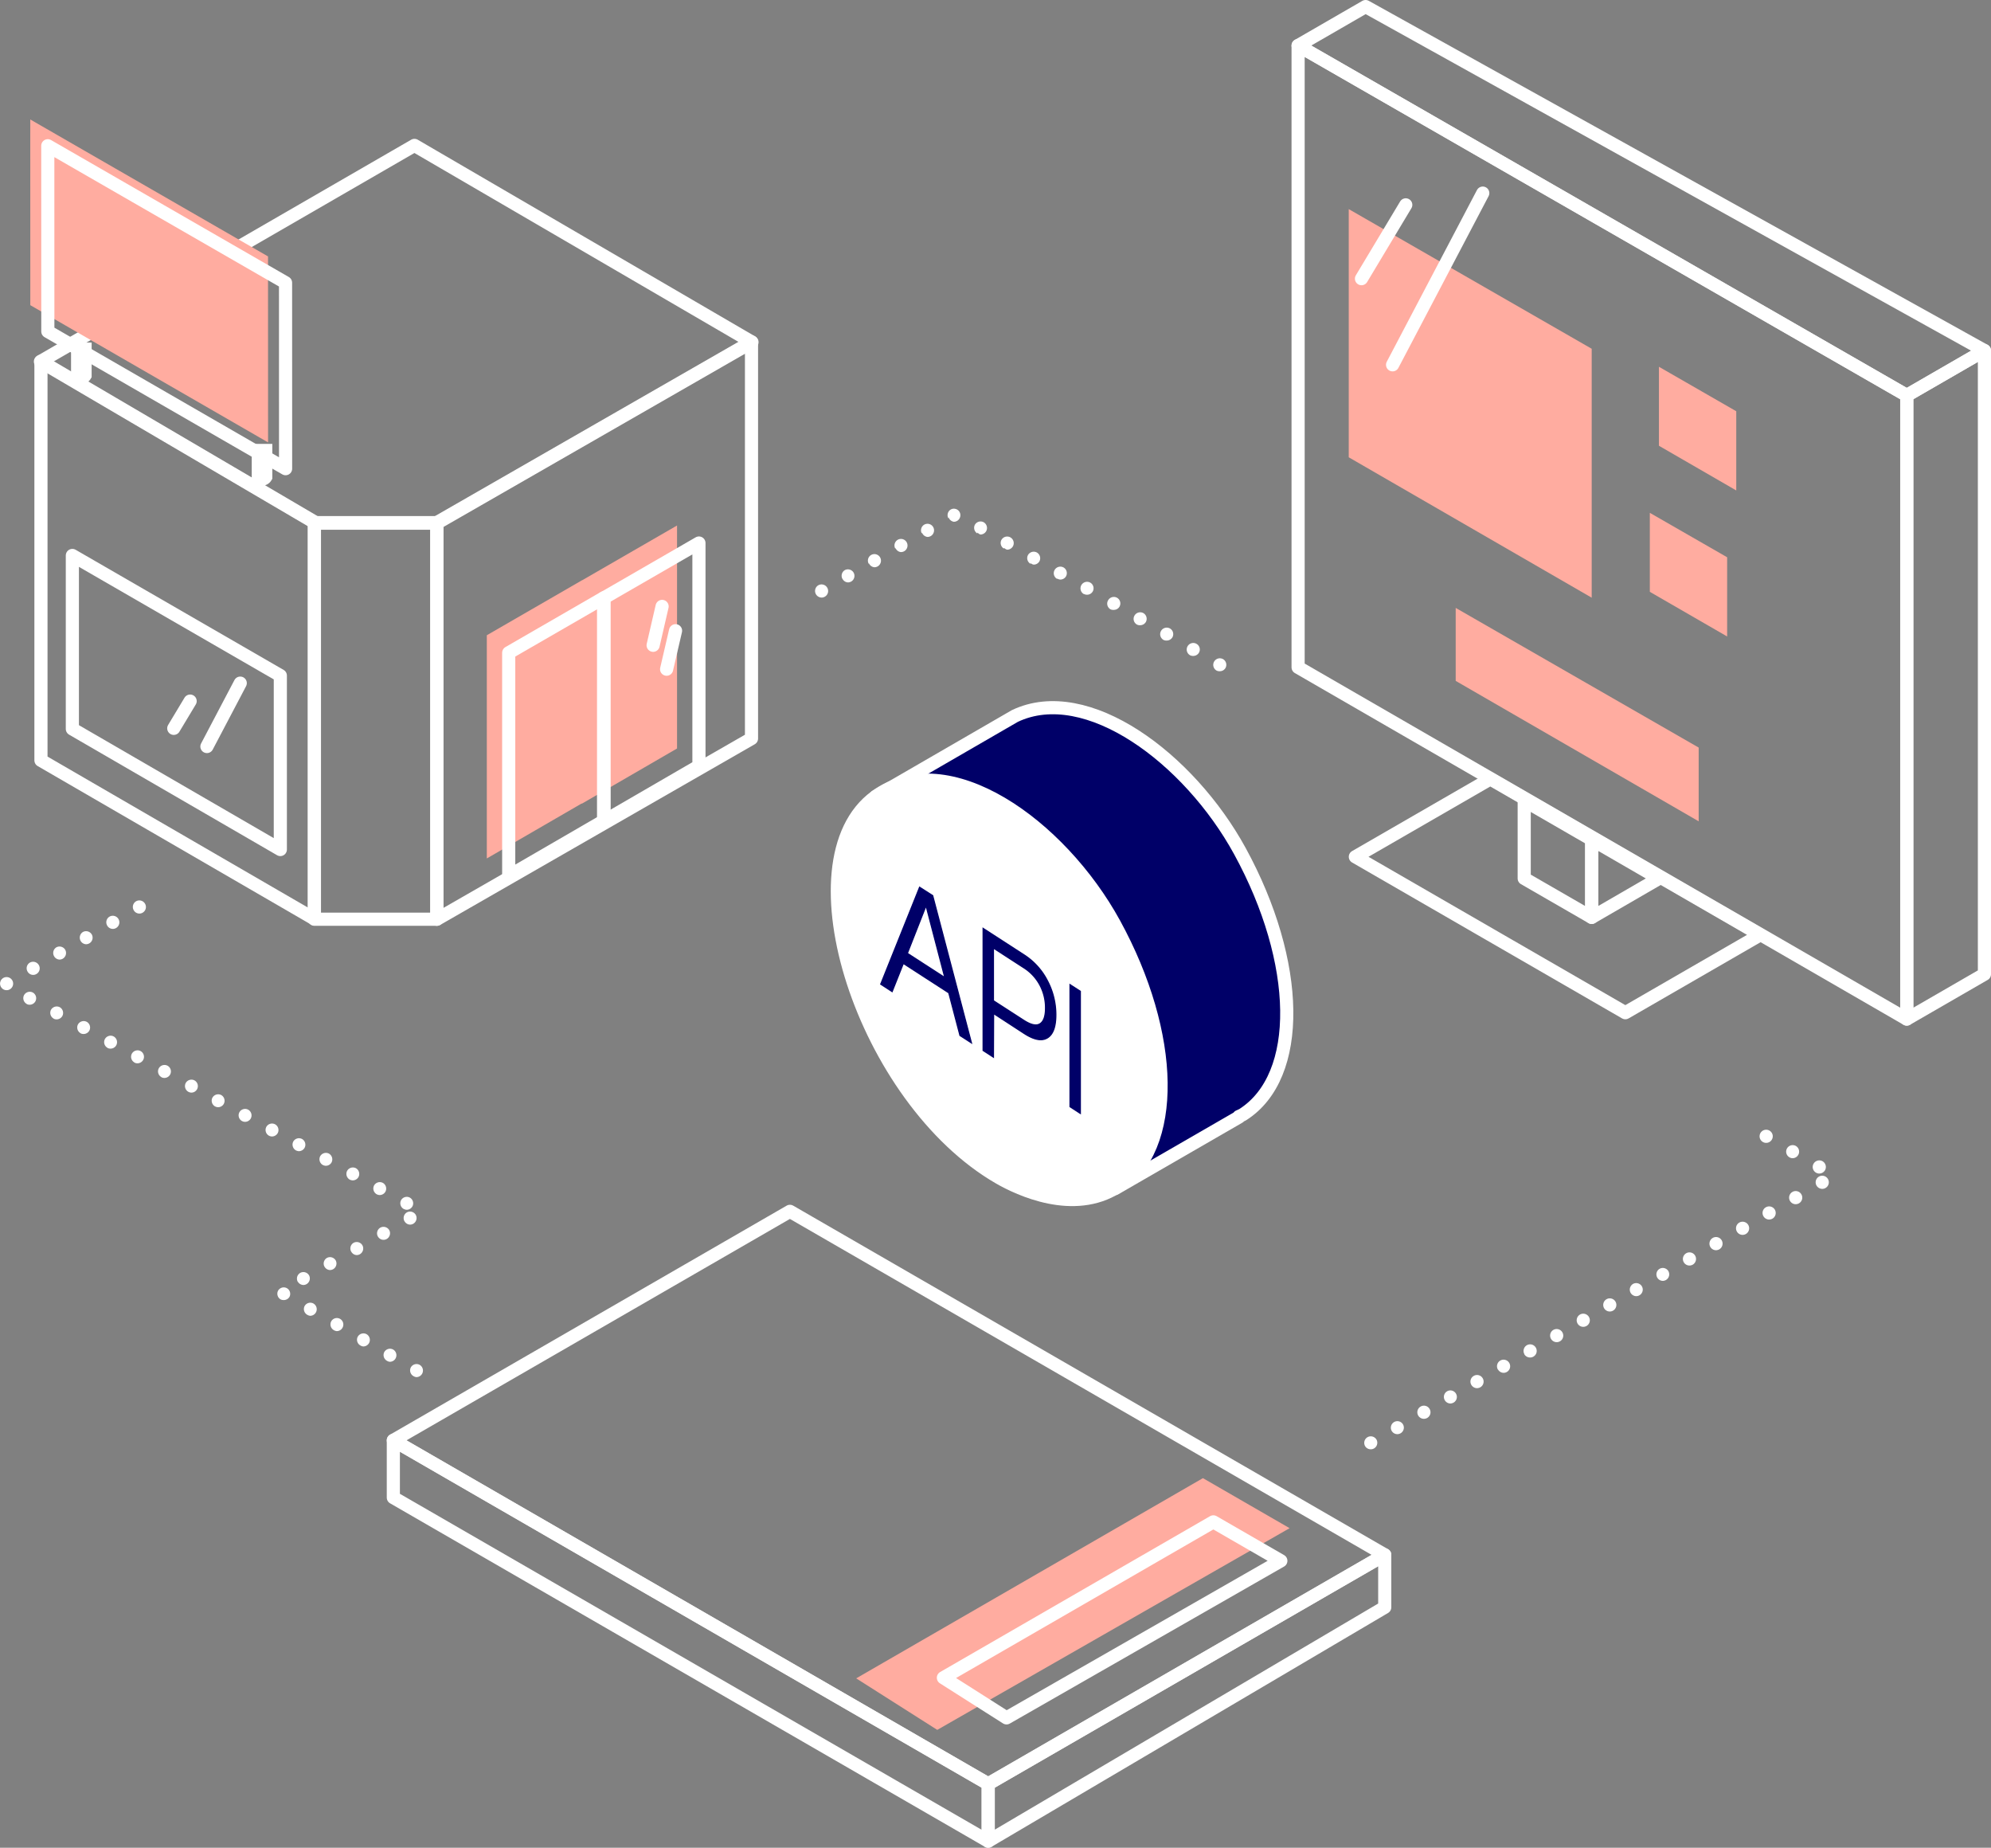 <svg xmlns="http://www.w3.org/2000/svg" viewBox="0 0 454.55 421.76"><rect x="0" y="0" width="454.55" height="421.76" fill="#808080" stroke="none"/><defs><style>.cls-1,.cls-3{fill:none;}.cls-1,.cls-3,.cls-4,.cls-5{stroke:#fff;stroke-width:3px;}.cls-1,.cls-6{stroke-miterlimit:10;}.cls-2{fill:#ffaca0;}.cls-3,.cls-4,.cls-5{stroke-linecap:round;stroke-linejoin:round;}.cls-4,.cls-6{fill:#000068;}.cls-5,.cls-7{fill:#fff;}.cls-6{stroke:#000068;stroke-width:0.25px;}</style></defs><title>api_1</title><g id="Capa_2" data-name="Capa 2"><g id="Capa_7" data-name="Capa 7"><path class="cls-1" d="M19.42,85.69a1,1,0,0,1-.88.49,1,1,0,0,1-.82-.49v-6h1.7Z"/><polygon class="cls-2" points="363.39 136.43 307.92 104.38 307.92 47.73 363.39 79.61 363.39 136.43"/><polygon class="cls-2" points="387.81 187.47 332.34 155.42 332.34 138.76 387.81 170.64 387.81 187.47"/><polygon class="cls-3" points="453.05 80.02 435.32 90.26 435.32 232.61 453.05 222.37 453.05 80.02"/><polygon class="cls-3" points="453.05 80.02 311.77 1.5 296.36 10.4 435.32 90.26 453.05 80.02"/><polygon class="cls-3" points="435.32 232.61 296.36 152.33 296.36 10.4 435.32 90.26 435.32 232.61"/><polygon class="cls-3" points="347.98 182.74 347.98 200.51 363.39 209.4 363.39 191.64 347.98 182.74"/><polygon class="cls-3" points="378.74 200.51 363.39 209.4 363.39 191.64 378.74 200.51"/><polygon class="cls-3" points="340.24 177.79 309.43 195.57 371.07 231.16 401.85 213.39 340.24 177.79"/><polygon class="cls-2" points="396.39 111.95 378.74 101.75 378.74 83.72 396.39 93.87 396.39 111.95"/><polygon class="cls-2" points="394.31 145.28 376.66 135.09 376.66 117.06 394.31 127.2 394.31 145.28"/><polygon class="cls-3" points="316.14 354.91 248.24 394.12 225.61 407.19 89.8 328.77 180.34 276.5 316.14 354.91"/><polygon class="cls-3" points="89.8 328.77 89.8 341.84 225.61 420.26 225.61 407.19 89.8 328.77"/><polygon class="cls-3" points="225.61 420.26 316.14 366.88 316.14 354.91 225.61 407.19 225.61 420.26"/><rect class="cls-3" x="71.78" y="119.3" width="27.95" height="90.52"/><polygon class="cls-3" points="72.09 119.3 71.78 119.3 71.78 209.75 9.35 173.56 9.35 82.47 72.09 119.3"/><polygon class="cls-3" points="99.71 119.3 171.57 78.04 171.57 168.58 99.75 209.82 99.73 209.82 99.73 119.3 99.71 119.3"/><polygon class="cls-3" points="72.07 119.42 9.23 82.53 94.62 33.19 171.68 78.1 99.73 119.42 72.07 119.42"/><polygon class="cls-2" points="6.91 27.27 6.92 69.66 61.2 100.98 61.19 58.53 6.91 27.27"/><polygon class="cls-3" points="64 154.21 64 193.91 16.52 166.39 16.52 126.79 64 154.21"/><polygon class="cls-3" points="10.91 33.27 10.92 75.66 65.2 106.98 65.19 64.53 10.91 33.27"/><polygon class="cls-2" points="132.91 132.45 132.91 132.43 111.14 145 111.14 195.95 132.8 183.4 132.8 183.47 154.57 170.85 154.57 119.95 132.91 132.45"/><path class="cls-1" d="M60.67,108.87a1,1,0,0,1-.88.49,1.06,1.06,0,0,1-.82-.49v-6.05h1.7Z"/><polygon class="cls-3" points="137.91 136.43 116.14 149 116.14 199.95 137.91 187.33 137.91 136.43"/><polygon class="cls-3" points="159.57 123.95 137.8 136.52 137.8 187.47 159.57 174.85 159.57 123.95"/><line class="cls-3" x1="151.16" y1="138.42" x2="149.11" y2="147.29"/><line class="cls-3" x1="154.23" y1="143.97" x2="152.19" y2="152.75"/><line class="cls-3" x1="43.41" y1="160.03" x2="39.67" y2="166.25"/><polygon class="cls-2" points="195.47 383.1 274.63 337.4 294.42 348.82 213.98 394.86 195.47 383.1"/><line class="cls-3" x1="54.85" y1="155.93" x2="47.24" y2="170.4"/><polygon class="cls-3" points="215.38 382.96 277.01 347.38 292.42 356.27 229.79 392.12 215.38 382.96"/><line class="cls-3" x1="320.94" y1="46.76" x2="310.83" y2="63.61"/><line class="cls-3" x1="338.52" y1="44.08" x2="317.93" y2="83.27"/><path class="cls-4" d="M231.7,163.43h0c16.39-7.79,39.77,9.64,51.37,30.84,13.89,25.39,14.41,51.36.68,60.14-.3.19-.62.27-.92.44l.06.11L254.6,271.29l-54.71-89.46Z"/><path class="cls-5" d="M199.89,181.83c-20.36,14.79-2.68,69.16,28.23,87,4.56,2.63,17,8.47,26.94,2.11,13.73-8.77,13.21-34.75-.68-60.13C242,188.23,216.28,169.91,199.89,181.83Z"/><path class="cls-6" d="M221.79,238.06l-2.63-1.69-2.56-9.75-10.36-6.7-2.56,6.43-2.62-1.7,8.88-22.14,3,1.92Zm-6.1-14.94-4.27-16.36-4.26,10.84Z"/><path class="cls-6" d="M226.81,241.32l-2.37-1.54V211.9l9.41,6.09a15.3,15.3,0,0,1,5.28,5.86,16.63,16.63,0,0,1,1.93,7.78q0,4.13-1.95,5.29c-1.29.77-3,.45-5.26-1l-7-4.56Zm0-24.9v12l6.89,4.45q2.46,1.6,3.72.82c.85-.53,1.27-1.72,1.27-3.59a11,11,0,0,0-1.27-5.22,10.56,10.56,0,0,0-3.72-4Z"/><path class="cls-6" d="M246.65,254.16l-2.37-1.54V224.74l2.37,1.53Z"/><path class="cls-7" d="M311.66,330.1a1.5,1.5,0,0,1,.55-2.05h0a1.51,1.51,0,0,1,2.05.56h0a1.5,1.5,0,0,1-.55,2h0a1.48,1.48,0,0,1-.75.2h0A1.48,1.48,0,0,1,311.66,330.1Zm6.06-3.5a1.49,1.49,0,0,1,.55-2h0a1.49,1.49,0,0,1,2.05.55h0a1.49,1.49,0,0,1-.55,2h0a1.5,1.5,0,0,1-.75.21h0A1.49,1.49,0,0,1,317.72,326.6Zm6.06-3.49a1.51,1.51,0,0,1,.55-2.05h0a1.49,1.49,0,0,1,2.05.55h0a1.49,1.49,0,0,1-.55,2.05h0a1.53,1.53,0,0,1-.75.2h0A1.51,1.51,0,0,1,323.78,323.11Zm6.07-3.5a1.49,1.49,0,0,1,.55-2.05h0a1.48,1.48,0,0,1,2,.55h0a1.49,1.49,0,0,1-.55,2.05h0a1.52,1.52,0,0,1-.74.2h0A1.49,1.49,0,0,1,329.85,319.61Zm6.06-3.5a1.49,1.49,0,0,1,.55-2.05h0a1.49,1.49,0,0,1,2.05.55h0a1.5,1.5,0,0,1-.55,2.05h0a1.59,1.59,0,0,1-.75.2h0A1.5,1.5,0,0,1,335.91,316.11Zm6.06-3.5a1.5,1.5,0,0,1,.55-2.05h0a1.5,1.5,0,0,1,2.05.55h0a1.5,1.5,0,0,1-.55,2.05h0a1.46,1.46,0,0,1-.75.2h0A1.5,1.5,0,0,1,342,312.61Zm6.06-3.5a1.51,1.51,0,0,1,.55-2.05h0a1.5,1.5,0,0,1,2.05.55h0a1.49,1.49,0,0,1-.55,2.05h0a1.43,1.43,0,0,1-.75.2h0A1.51,1.51,0,0,1,348,309.11Zm6.07-3.5a1.5,1.5,0,0,1,.54-2.05h0a1.51,1.51,0,0,1,2.05.55h0a1.5,1.5,0,0,1-.54,2.05h0a1.48,1.48,0,0,1-.75.2h0A1.5,1.5,0,0,1,354.1,305.61Zm6.06-3.5a1.51,1.51,0,0,1,.55-2.05h0a1.51,1.51,0,0,1,2.05.55h0a1.5,1.5,0,0,1-.55,2.05h0a1.48,1.48,0,0,1-.75.2h0A1.5,1.5,0,0,1,360.16,302.11Zm6.06-3.5a1.51,1.51,0,0,1,.55-2.05h0a1.51,1.51,0,0,1,2.05.55h0a1.5,1.5,0,0,1-.55,2.05h0a1.43,1.43,0,0,1-.75.2h0A1.48,1.48,0,0,1,366.22,298.61Zm6.06-3.5a1.51,1.51,0,0,1,.56-2.05h0a1.5,1.5,0,0,1,2,.55h0a1.49,1.49,0,0,1-.55,2.05h0a1.42,1.42,0,0,1-.74.2h0A1.5,1.5,0,0,1,372.28,295.11Zm6.07-3.5a1.48,1.48,0,0,1,.55-2h0a1.48,1.48,0,0,1,2,.55h0a1.49,1.49,0,0,1-.54,2h0a1.5,1.5,0,0,1-.75.21h0A1.48,1.48,0,0,1,378.35,291.61Zm6.06-3.49a1.5,1.5,0,0,1,.55-2.05h0a1.49,1.49,0,0,1,2.05.55h0a1.51,1.51,0,0,1-.55,2.05h0a1.59,1.59,0,0,1-.75.2h0A1.5,1.5,0,0,1,384.41,288.12Zm6.06-3.5a1.51,1.51,0,0,1,.55-2.05h0a1.49,1.49,0,0,1,2.05.55h0a1.51,1.51,0,0,1-.55,2.05h0a1.56,1.56,0,0,1-.75.2h0A1.5,1.5,0,0,1,390.47,284.62Zm6.07-3.5a1.5,1.5,0,0,1,.54-2.05h0a1.51,1.51,0,0,1,2.06.55h0a1.51,1.51,0,0,1-.55,2.05h0a1.59,1.59,0,0,1-.75.2h0A1.49,1.49,0,0,1,396.54,281.12Zm6.06-3.5a1.49,1.49,0,0,1,.55-2.05h0a1.51,1.51,0,0,1,2.05.55h0a1.5,1.5,0,0,1-.55,2.05h0a1.59,1.59,0,0,1-.75.2h0A1.5,1.5,0,0,1,402.6,277.62Zm6.06-3.5a1.5,1.5,0,0,1,.55-2.05h0a1.5,1.5,0,0,1,2.05.55h0a1.5,1.5,0,0,1-.55,2.05h0a1.56,1.56,0,0,1-.75.2h0A1.5,1.5,0,0,1,408.66,274.12Zm6.06-3.5a1.5,1.5,0,0,1,.55-2.05h0a1.5,1.5,0,0,1,2.05.55h0a1.49,1.49,0,0,1-.55,2.05h0a1.42,1.42,0,0,1-.74.2h0A1.52,1.52,0,0,1,414.72,270.62Zm-.12-2.95a1.49,1.49,0,0,1-.55-2.05h0a1.5,1.5,0,0,1,2.05-.55h0a1.51,1.51,0,0,1,.55,2.05h0a1.52,1.52,0,0,1-1.31.75h0A1.42,1.42,0,0,1,414.6,267.67Zm-6.06-3.5a1.49,1.49,0,0,1-.55-2.05h0a1.49,1.49,0,0,1,2-.55h0a1.49,1.49,0,0,1,.55,2.05h0a1.49,1.49,0,0,1-1.3.75h0A1.42,1.42,0,0,1,408.54,264.17Zm-6.07-3.5a1.5,1.5,0,0,1-.55-2.05h0a1.51,1.51,0,0,1,2.05-.55h0a1.49,1.49,0,0,1,.55,2.05h0a1.49,1.49,0,0,1-1.3.75h0A1.48,1.48,0,0,1,402.47,260.67Z"/><path class="cls-7" d="M94.36,314.09a1.5,1.5,0,0,1-.55-2h0a1.5,1.5,0,0,1,2-.55h0a1.5,1.5,0,0,1,.55,2.05h0a1.5,1.5,0,0,1-1.3.75h0A1.59,1.59,0,0,1,94.36,314.09Zm-6.06-3.5a1.5,1.5,0,0,1-.55-2h0a1.5,1.5,0,0,1,2-.55h0a1.5,1.5,0,0,1,.55,2.05h0a1.5,1.5,0,0,1-1.3.75h0A1.56,1.56,0,0,1,88.3,310.59Zm-6.06-3.5a1.49,1.49,0,0,1-.55-2h0a1.5,1.5,0,0,1,2-.55h0a1.51,1.51,0,0,1,.55,2.05h0a1.51,1.51,0,0,1-1.3.75h0A1.53,1.53,0,0,1,82.24,307.09Zm-6.07-3.5a1.5,1.5,0,0,1-.54-2h0a1.48,1.48,0,0,1,2-.55h0a1.49,1.49,0,0,1,.55,2.05h0a1.49,1.49,0,0,1-1.3.75h0A1.59,1.59,0,0,1,76.17,303.59Zm-6.06-3.5a1.5,1.5,0,0,1-.55-2h0a1.49,1.49,0,0,1,2-.55h0a1.5,1.5,0,0,1,.55,2.05h0a1.5,1.5,0,0,1-1.3.75h0A1.59,1.59,0,0,1,70.11,300.09Zm-6.06-3.5a1.5,1.5,0,0,1-.55-2h0a1.49,1.49,0,0,1,2-.55h0A1.5,1.5,0,0,1,66.1,296h0a1.5,1.5,0,0,1-1.3.75h0A1.56,1.56,0,0,1,64.05,296.59Zm3.94-4a1.5,1.5,0,0,1,.57-2.05h0a1.5,1.5,0,0,1,2,.57h0a1.5,1.5,0,0,1-.57,2h0a1.39,1.39,0,0,1-.73.2h0A1.52,1.52,0,0,1,68,292.57Zm6.09-3.46a1.49,1.49,0,0,1,.56-2h0a1.5,1.5,0,0,1,2,.57h0a1.5,1.5,0,0,1-.57,2h0a1.52,1.52,0,0,1-.74.2h0A1.49,1.49,0,0,1,74.08,289.11Zm6.09-3.45a1.49,1.49,0,0,1,.56-2h0a1.5,1.5,0,0,1,2,.56h0a1.51,1.51,0,0,1-.57,2.05h0a1.48,1.48,0,0,1-.74.19h0A1.48,1.48,0,0,1,80.17,285.66Zm6.09-3.45a1.5,1.5,0,0,1,.56-2h0a1.51,1.51,0,0,1,2.05.57h0a1.5,1.5,0,0,1-.57,2h0a1.42,1.42,0,0,1-.74.2h0A1.48,1.48,0,0,1,86.26,282.21Zm6.09-3.45a1.5,1.5,0,0,1,.56-2.05h0a1.51,1.51,0,0,1,2,.56h0a1.51,1.51,0,0,1-.57,2.05h0a1.51,1.51,0,0,1-.74.19h0A1.49,1.49,0,0,1,92.35,278.76Zm-.18-2.82a1.5,1.5,0,0,1-.61-2h0a1.5,1.5,0,0,1,2-.6h0a1.5,1.5,0,0,1,.6,2h0a1.5,1.5,0,0,1-1.32.78h0A1.39,1.39,0,0,1,92.17,275.94ZM86,272.6a1.51,1.51,0,0,1-.6-2h0a1.5,1.5,0,0,1,2-.6h0a1.5,1.5,0,0,1,.6,2h0a1.5,1.5,0,0,1-1.32.78h0A1.57,1.57,0,0,1,86,272.6Zm-6.15-3.34a1.51,1.51,0,0,1-.6-2h0a1.51,1.51,0,0,1,2-.61h0a1.51,1.51,0,0,1,.6,2h0a1.5,1.5,0,0,1-1.32.78h0A1.57,1.57,0,0,1,79.86,269.26Zm-6.15-3.34a1.51,1.51,0,0,1-.6-2h0a1.51,1.51,0,0,1,2-.6h0a1.52,1.52,0,0,1,.6,2h0a1.5,1.5,0,0,1-1.32.78h0A1.57,1.57,0,0,1,73.71,265.92Zm-6.15-3.34a1.52,1.52,0,0,1-.6-2h0a1.5,1.5,0,0,1,2-.6h0a1.51,1.51,0,0,1,.6,2h0a1.52,1.52,0,0,1-1.32.79h0A1.57,1.57,0,0,1,67.56,262.58Zm-6.15-3.35a1.5,1.5,0,0,1-.6-2h0a1.49,1.49,0,0,1,2-.6h0a1.5,1.5,0,0,1,.61,2h0a1.51,1.51,0,0,1-1.32.78h0A1.45,1.45,0,0,1,61.41,259.23Zm-6.15-3.34a1.49,1.49,0,0,1-.6-2h0a1.49,1.49,0,0,1,2-.6h0a1.5,1.5,0,0,1,.61,2h0a1.51,1.51,0,0,1-1.32.78h0A1.43,1.43,0,0,1,55.26,255.89Zm-6.15-3.34a1.5,1.5,0,0,1-.6-2h0a1.51,1.51,0,0,1,2-.6h0a1.5,1.5,0,0,1,.6,2h0a1.48,1.48,0,0,1-1.31.78h0A1.54,1.54,0,0,1,49.11,252.55ZM43,249.21a1.5,1.5,0,0,1-.6-2h0a1.5,1.5,0,0,1,2-.6h0a1.49,1.49,0,0,1,.6,2h0a1.48,1.48,0,0,1-1.32.79h0A1.53,1.53,0,0,1,43,249.21Zm-6.15-3.35a1.49,1.49,0,0,1-.6-2h0a1.49,1.49,0,0,1,2-.6h0a1.49,1.49,0,0,1,.6,2h0a1.5,1.5,0,0,1-1.32.79h0A1.43,1.43,0,0,1,36.81,245.86Zm-6.15-3.34a1.49,1.49,0,0,1-.6-2h0a1.49,1.49,0,0,1,2-.6h0a1.49,1.49,0,0,1,.6,2h0a1.51,1.51,0,0,1-1.32.79h0A1.43,1.43,0,0,1,30.66,242.52Zm-6.15-3.34a1.49,1.49,0,0,1-.6-2h0a1.49,1.49,0,0,1,2-.6h0a1.49,1.49,0,0,1,.6,2h0a1.49,1.49,0,0,1-1.32.78h0A1.53,1.53,0,0,1,24.51,239.18Zm-6.15-3.34a1.5,1.5,0,0,1-.6-2h0a1.5,1.5,0,0,1,2-.6h0a1.5,1.5,0,0,1,.6,2h0a1.5,1.5,0,0,1-1.32.78h0A1.5,1.5,0,0,1,18.36,235.84Zm-6.15-3.34a1.51,1.51,0,0,1-.61-2h0a1.52,1.52,0,0,1,2-.6h0a1.5,1.5,0,0,1,.6,2h0a1.5,1.5,0,0,1-1.32.78h0A1.5,1.5,0,0,1,12.21,232.5Zm-6.16-3.35a1.5,1.5,0,0,1-.6-2h0a1.5,1.5,0,0,1,2-.6h0a1.5,1.5,0,0,1,.6,2h0a1.51,1.51,0,0,1-1.32.79h0A1.46,1.46,0,0,1,6.05,229.15ZM.2,225.23a1.49,1.49,0,0,1,.55-2h0a1.5,1.5,0,0,1,2.05.54h0a1.5,1.5,0,0,1-.55,2.05h0a1.43,1.43,0,0,1-.75.2h0A1.48,1.48,0,0,1,.2,225.23Zm6.07-3.5a1.5,1.5,0,0,1,.54-2h0a1.51,1.51,0,0,1,2.05.55h0a1.49,1.49,0,0,1-.55,2.05h0a1.43,1.43,0,0,1-.75.2h0A1.47,1.47,0,0,1,6.27,221.73Zm6.06-3.5a1.5,1.5,0,0,1,.55-2h0a1.51,1.51,0,0,1,2,.55h0a1.51,1.51,0,0,1-.55,2.05h0a1.48,1.48,0,0,1-.75.2h0A1.48,1.48,0,0,1,12.33,218.23Zm6.06-3.5a1.51,1.51,0,0,1,.55-2h0a1.51,1.51,0,0,1,2,.55h0a1.5,1.5,0,0,1-.55,2.05h0a1.48,1.48,0,0,1-.75.2h0A1.48,1.48,0,0,1,18.39,214.73Zm6.06-3.5a1.5,1.5,0,0,1,.55-2h0a1.51,1.51,0,0,1,2.05.55h0a1.5,1.5,0,0,1-.55,2.05h0a1.46,1.46,0,0,1-.75.2h0A1.48,1.48,0,0,1,24.45,211.23Zm6.06-3.5a1.5,1.5,0,0,1,.55-2h0a1.5,1.5,0,0,1,2.05.55h0a1.49,1.49,0,0,1-.55,2.05h0a1.43,1.43,0,0,1-.75.2h0A1.48,1.48,0,0,1,30.51,207.73Z"/><path class="cls-7" d="M277.74,153.06a1.5,1.5,0,0,1-.55-2.05h0a1.51,1.51,0,0,1,2.05-.55h0a1.5,1.5,0,0,1,.55,2h0a1.47,1.47,0,0,1-1.3.75h0A1.48,1.48,0,0,1,277.74,153.06Zm-6.06-3.5a1.5,1.5,0,0,1-.55-2.05h0a1.5,1.5,0,0,1,2.05-.54h0a1.48,1.48,0,0,1,.55,2h0a1.5,1.5,0,0,1-1.3.75h0A1.48,1.48,0,0,1,271.68,149.56Zm-6.06-3.5a1.5,1.5,0,0,1-.55-2.05h0a1.51,1.51,0,0,1,2.05-.55h0a1.5,1.5,0,0,1,.55,2h0a1.51,1.51,0,0,1-1.3.75h0A1.46,1.46,0,0,1,265.62,146.06Zm-6.06-3.5a1.49,1.49,0,0,1-.55-2.05h0a1.51,1.51,0,0,1,2.05-.55h0a1.51,1.51,0,0,1,.55,2h0a1.5,1.5,0,0,1-1.3.75h0A1.43,1.43,0,0,1,259.56,142.56Zm-6.07-3.5A1.5,1.5,0,0,1,253,137h0a1.5,1.5,0,0,1,2.05-.54h0a1.49,1.49,0,0,1,.54,2h0a1.49,1.49,0,0,1-1.3.75h0A1.48,1.48,0,0,1,253.49,139.06Zm-67.23-3.46a1.51,1.51,0,0,1,.55-2h0a1.5,1.5,0,0,1,2.05.55h0a1.49,1.49,0,0,1-.55,2.05h0a1.42,1.42,0,0,1-.74.2h0A1.52,1.52,0,0,1,186.26,135.6Zm61.17,0a1.5,1.5,0,0,1-.55-2.05h0a1.51,1.51,0,0,1,2.05-.55h0a1.49,1.49,0,0,1,.55,2h0a1.49,1.49,0,0,1-1.3.75h0A1.48,1.48,0,0,1,247.43,135.56Zm-55.1-3.46a1.5,1.5,0,0,1,.54-2h0a1.5,1.5,0,0,1,2,.55h0a1.5,1.5,0,0,1-.54,2.05h0a1.59,1.59,0,0,1-.75.2h0A1.49,1.49,0,0,1,192.33,132.1Zm49,0a1.5,1.5,0,0,1-.55-2.05h0a1.51,1.51,0,0,1,2.05-.55h0a1.5,1.5,0,0,1,.55,2h0a1.5,1.5,0,0,1-1.3.75h0A1.46,1.46,0,0,1,241.37,132.06Zm-43-3.46a1.49,1.49,0,0,1,.55-2h0a1.5,1.5,0,0,1,2.05.55h0a1.51,1.51,0,0,1-.55,2.05h0a1.59,1.59,0,0,1-.75.2h0A1.5,1.5,0,0,1,198.39,128.6Zm36.92,0a1.49,1.49,0,0,1-.55-2h0a1.51,1.51,0,0,1,2.05-.55h0a1.51,1.51,0,0,1,.55,2h0a1.5,1.5,0,0,1-1.3.75h0A1.46,1.46,0,0,1,235.31,128.56Zm-30.86-3.46a1.5,1.5,0,0,1,.55-2h0a1.49,1.49,0,0,1,2.05.55h0a1.51,1.51,0,0,1-.55,2.05h0a1.59,1.59,0,0,1-.75.2h0A1.5,1.5,0,0,1,204.45,125.1Zm24.8,0a1.49,1.49,0,0,1-.55-2h0a1.5,1.5,0,0,1,2.05-.55h0a1.51,1.51,0,0,1,.55,2.05h0a1.52,1.52,0,0,1-1.31.75h0A1.42,1.42,0,0,1,229.25,125.06Zm-18.74-3.46a1.5,1.5,0,0,1,.55-2h0a1.5,1.5,0,0,1,2.05.55h0a1.51,1.51,0,0,1-.55,2.05h0a1.53,1.53,0,0,1-.75.2h0A1.5,1.5,0,0,1,210.51,121.6Zm12.67,0a1.5,1.5,0,0,1-.54-2h0a1.5,1.5,0,0,1,2-.55h0a1.51,1.51,0,0,1,.56,2.05h0a1.52,1.52,0,0,1-1.31.75h0A1.48,1.48,0,0,1,223.18,121.56Zm-6.61-3.46a1.51,1.51,0,0,1,.55-2h0a1.49,1.49,0,0,1,2,.55h0a1.51,1.51,0,0,1-.55,2.05h0a1.52,1.52,0,0,1-.74.2h0A1.52,1.52,0,0,1,216.57,118.1Z"/></g></g></svg>